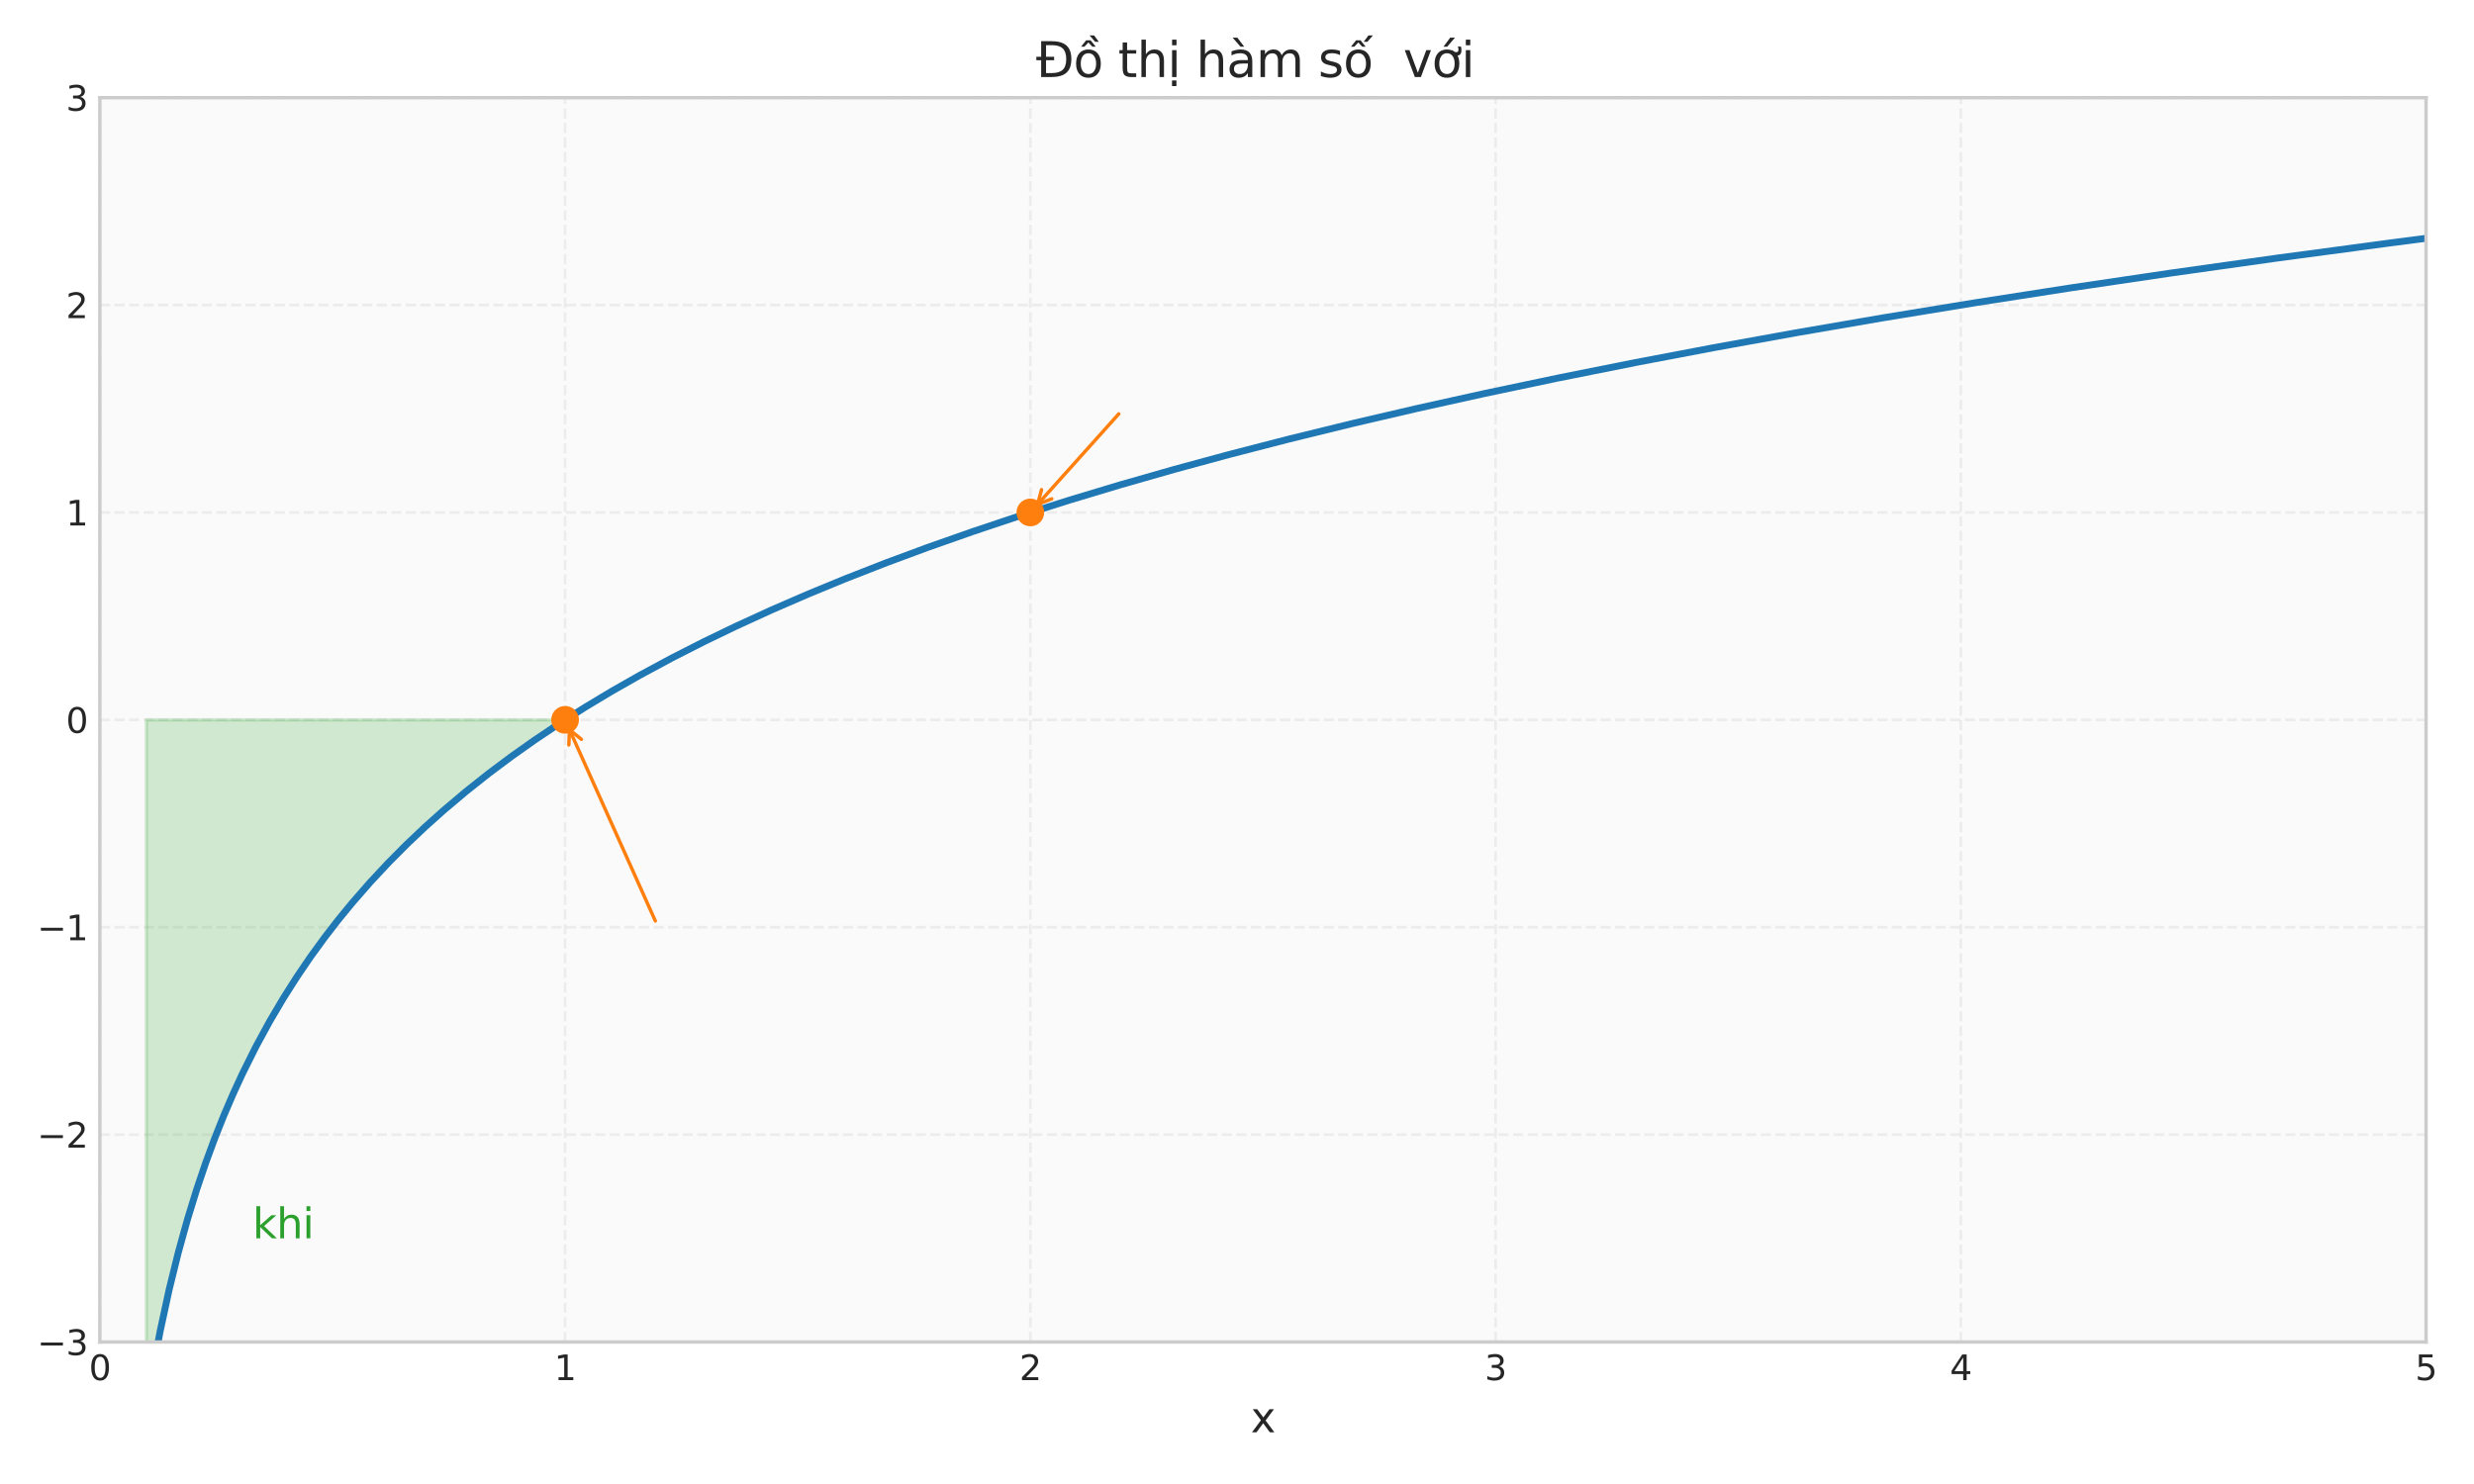 <?xml version="1.0" encoding="utf-8" standalone="no"?>
<!DOCTYPE svg PUBLIC "-//W3C//DTD SVG 1.1//EN"
  "http://www.w3.org/Graphics/SVG/1.1/DTD/svg11.dtd">
<svg xmlns:xlink="http://www.w3.org/1999/xlink" width="720pt" height="432pt" viewBox="0 0 720 432" xmlns="http://www.w3.org/2000/svg" version="1.1">
 <defs>
  <style type="text/css">*{stroke-linejoin: round; stroke-linecap: butt}</style>
 </defs>
 <g id="figure_1">
  <g id="patch_1">
   <path d="M 0 432 
L 720 432 
L 720 0 
L 0 0 
z
" style="fill: #ffffff"/>
  </g>
  <g id="axes_1">
   <g id="patch_2">
    <path d="M 29.06 390.66 
L 706.05 390.66 
L 706.05 28.433 
L 29.06 28.433 
z
" style="fill: #fafafa"/>
   </g>
   <g id="matplotlib.axis_1">
    <g id="xtick_1">
     <g id="line2d_1">
      <path d="M 29.06 390.66 
L 29.06 28.433 
" clip-path="url(#pa740738288)" style="fill: none; stroke-dasharray: 2.96,1.28; stroke-dashoffset: 0; stroke: #cccccc; stroke-opacity: 0.3; stroke-width: 0.8"/>
     </g>
     <g id="line2d_2"/>
     <g id="text_1">
      <!-- 0 -->
      <g style="fill: #262626" transform="translate(25.879 401.758) scale(0.1 -0.1)">
       <defs>
        <path id="DejaVuSans-30" d="M 2034 4250 
Q 1547 4250 1301 3770 
Q 1056 3291 1056 2328 
Q 1056 1369 1301 889 
Q 1547 409 2034 409 
Q 2525 409 2770 889 
Q 3016 1369 3016 2328 
Q 3016 3291 2770 3770 
Q 2525 4250 2034 4250 
z
M 2034 4750 
Q 2819 4750 3233 4129 
Q 3647 3509 3647 2328 
Q 3647 1150 3233 529 
Q 2819 -91 2034 -91 
Q 1250 -91 836 529 
Q 422 1150 422 2328 
Q 422 3509 836 4129 
Q 1250 4750 2034 4750 
z
" transform="scale(0.016)"/>
       </defs>
       <use xlink:href="#DejaVuSans-30"/>
      </g>
     </g>
    </g>
    <g id="xtick_2">
     <g id="line2d_3">
      <path d="M 164.458 390.66 
L 164.458 28.433 
" clip-path="url(#pa740738288)" style="fill: none; stroke-dasharray: 2.96,1.28; stroke-dashoffset: 0; stroke: #cccccc; stroke-opacity: 0.3; stroke-width: 0.8"/>
     </g>
     <g id="line2d_4"/>
     <g id="text_2">
      <!-- 1 -->
      <g style="fill: #262626" transform="translate(161.277 401.758) scale(0.1 -0.1)">
       <defs>
        <path id="DejaVuSans-31" d="M 794 531 
L 1825 531 
L 1825 4091 
L 703 3866 
L 703 4441 
L 1819 4666 
L 2450 4666 
L 2450 531 
L 3481 531 
L 3481 0 
L 794 0 
L 794 531 
z
" transform="scale(0.016)"/>
       </defs>
       <use xlink:href="#DejaVuSans-31"/>
      </g>
     </g>
    </g>
    <g id="xtick_3">
     <g id="line2d_5">
      <path d="M 299.856 390.66 
L 299.856 28.433 
" clip-path="url(#pa740738288)" style="fill: none; stroke-dasharray: 2.96,1.28; stroke-dashoffset: 0; stroke: #cccccc; stroke-opacity: 0.3; stroke-width: 0.8"/>
     </g>
     <g id="line2d_6"/>
     <g id="text_3">
      <!-- 2 -->
      <g style="fill: #262626" transform="translate(296.675 401.758) scale(0.1 -0.1)">
       <defs>
        <path id="DejaVuSans-32" d="M 1228 531 
L 3431 531 
L 3431 0 
L 469 0 
L 469 531 
Q 828 903 1448 1529 
Q 2069 2156 2228 2338 
Q 2531 2678 2651 2914 
Q 2772 3150 2772 3378 
Q 2772 3750 2511 3984 
Q 2250 4219 1831 4219 
Q 1534 4219 1204 4116 
Q 875 4013 500 3803 
L 500 4441 
Q 881 4594 1212 4672 
Q 1544 4750 1819 4750 
Q 2544 4750 2975 4387 
Q 3406 4025 3406 3419 
Q 3406 3131 3298 2873 
Q 3191 2616 2906 2266 
Q 2828 2175 2409 1742 
Q 1991 1309 1228 531 
z
" transform="scale(0.016)"/>
       </defs>
       <use xlink:href="#DejaVuSans-32"/>
      </g>
     </g>
    </g>
    <g id="xtick_4">
     <g id="line2d_7">
      <path d="M 435.254 390.66 
L 435.254 28.433 
" clip-path="url(#pa740738288)" style="fill: none; stroke-dasharray: 2.96,1.28; stroke-dashoffset: 0; stroke: #cccccc; stroke-opacity: 0.3; stroke-width: 0.8"/>
     </g>
     <g id="line2d_8"/>
     <g id="text_4">
      <!-- 3 -->
      <g style="fill: #262626" transform="translate(432.073 401.758) scale(0.1 -0.1)">
       <defs>
        <path id="DejaVuSans-33" d="M 2597 2516 
Q 3050 2419 3304 2112 
Q 3559 1806 3559 1356 
Q 3559 666 3084 287 
Q 2609 -91 1734 -91 
Q 1441 -91 1130 -33 
Q 819 25 488 141 
L 488 750 
Q 750 597 1062 519 
Q 1375 441 1716 441 
Q 2309 441 2620 675 
Q 2931 909 2931 1356 
Q 2931 1769 2642 2001 
Q 2353 2234 1838 2234 
L 1294 2234 
L 1294 2753 
L 1863 2753 
Q 2328 2753 2575 2939 
Q 2822 3125 2822 3475 
Q 2822 3834 2567 4026 
Q 2313 4219 1838 4219 
Q 1578 4219 1281 4162 
Q 984 4106 628 3988 
L 628 4550 
Q 988 4650 1302 4700 
Q 1616 4750 1894 4750 
Q 2613 4750 3031 4423 
Q 3450 4097 3450 3541 
Q 3450 3153 3228 2886 
Q 3006 2619 2597 2516 
z
" transform="scale(0.016)"/>
       </defs>
       <use xlink:href="#DejaVuSans-33"/>
      </g>
     </g>
    </g>
    <g id="xtick_5">
     <g id="line2d_9">
      <path d="M 570.652 390.66 
L 570.652 28.433 
" clip-path="url(#pa740738288)" style="fill: none; stroke-dasharray: 2.96,1.28; stroke-dashoffset: 0; stroke: #cccccc; stroke-opacity: 0.3; stroke-width: 0.8"/>
     </g>
     <g id="line2d_10"/>
     <g id="text_5">
      <!-- 4 -->
      <g style="fill: #262626" transform="translate(567.471 401.758) scale(0.1 -0.1)">
       <defs>
        <path id="DejaVuSans-34" d="M 2419 4116 
L 825 1625 
L 2419 1625 
L 2419 4116 
z
M 2253 4666 
L 3047 4666 
L 3047 1625 
L 3713 1625 
L 3713 1100 
L 3047 1100 
L 3047 0 
L 2419 0 
L 2419 1100 
L 313 1100 
L 313 1709 
L 2253 4666 
z
" transform="scale(0.016)"/>
       </defs>
       <use xlink:href="#DejaVuSans-34"/>
      </g>
     </g>
    </g>
    <g id="xtick_6">
     <g id="line2d_11">
      <path d="M 706.05 390.66 
L 706.05 28.433 
" clip-path="url(#pa740738288)" style="fill: none; stroke-dasharray: 2.96,1.28; stroke-dashoffset: 0; stroke: #cccccc; stroke-opacity: 0.3; stroke-width: 0.8"/>
     </g>
     <g id="line2d_12"/>
     <g id="text_6">
      <!-- 5 -->
      <g style="fill: #262626" transform="translate(702.869 401.758) scale(0.1 -0.1)">
       <defs>
        <path id="DejaVuSans-35" d="M 691 4666 
L 3169 4666 
L 3169 4134 
L 1269 4134 
L 1269 2991 
Q 1406 3038 1543 3061 
Q 1681 3084 1819 3084 
Q 2600 3084 3056 2656 
Q 3513 2228 3513 1497 
Q 3513 744 3044 326 
Q 2575 -91 1722 -91 
Q 1428 -91 1123 -41 
Q 819 9 494 109 
L 494 744 
Q 775 591 1075 516 
Q 1375 441 1709 441 
Q 2250 441 2565 725 
Q 2881 1009 2881 1497 
Q 2881 1984 2565 2268 
Q 2250 2553 1709 2553 
Q 1456 2553 1204 2497 
Q 953 2441 691 2322 
L 691 4666 
z
" transform="scale(0.016)"/>
       </defs>
       <use xlink:href="#DejaVuSans-35"/>
      </g>
     </g>
    </g>
    <g id="text_7">
     <!-- x -->
     <g style="fill: #262626" transform="translate(364.004 416.956) scale(0.12 -0.12)">
      <defs>
       <path id="DejaVuSans-78" d="M 3513 3500 
L 2247 1797 
L 3578 0 
L 2900 0 
L 1881 1375 
L 863 0 
L 184 0 
L 1544 1831 
L 300 3500 
L 978 3500 
L 1906 2253 
L 2834 3500 
L 3513 3500 
z
" transform="scale(0.016)"/>
      </defs>
      <use xlink:href="#DejaVuSans-78"/>
     </g>
    </g>
   </g>
   <g id="matplotlib.axis_2">
    <g id="ytick_1">
     <g id="line2d_13">
      <path d="M 29.06 390.66 
L 706.05 390.66 
" clip-path="url(#pa740738288)" style="fill: none; stroke-dasharray: 2.96,1.28; stroke-dashoffset: 0; stroke: #cccccc; stroke-opacity: 0.3; stroke-width: 0.8"/>
     </g>
     <g id="line2d_14"/>
     <g id="text_8">
      <!-- −3 -->
      <g style="fill: #262626" transform="translate(10.818 394.459) scale(0.1 -0.1)">
       <defs>
        <path id="DejaVuSans-2212" d="M 678 2272 
L 4684 2272 
L 4684 1741 
L 678 1741 
L 678 2272 
z
" transform="scale(0.016)"/>
       </defs>
       <use xlink:href="#DejaVuSans-2212"/>
       <use xlink:href="#DejaVuSans-33" transform="translate(83.789 0)"/>
      </g>
     </g>
    </g>
    <g id="ytick_2">
     <g id="line2d_15">
      <path d="M 29.06 330.289 
L 706.05 330.289 
" clip-path="url(#pa740738288)" style="fill: none; stroke-dasharray: 2.96,1.28; stroke-dashoffset: 0; stroke: #cccccc; stroke-opacity: 0.3; stroke-width: 0.8"/>
     </g>
     <g id="line2d_16"/>
     <g id="text_9">
      <!-- −2 -->
      <g style="fill: #262626" transform="translate(10.818 334.088) scale(0.1 -0.1)">
       <use xlink:href="#DejaVuSans-2212"/>
       <use xlink:href="#DejaVuSans-32" transform="translate(83.789 0)"/>
      </g>
     </g>
    </g>
    <g id="ytick_3">
     <g id="line2d_17">
      <path d="M 29.06 269.918 
L 706.05 269.918 
" clip-path="url(#pa740738288)" style="fill: none; stroke-dasharray: 2.96,1.28; stroke-dashoffset: 0; stroke: #cccccc; stroke-opacity: 0.3; stroke-width: 0.8"/>
     </g>
     <g id="line2d_18"/>
     <g id="text_10">
      <!-- −1 -->
      <g style="fill: #262626" transform="translate(10.818 273.717) scale(0.1 -0.1)">
       <use xlink:href="#DejaVuSans-2212"/>
       <use xlink:href="#DejaVuSans-31" transform="translate(83.789 0)"/>
      </g>
     </g>
    </g>
    <g id="ytick_4">
     <g id="line2d_19">
      <path d="M 29.06 209.546 
L 706.05 209.546 
" clip-path="url(#pa740738288)" style="fill: none; stroke-dasharray: 2.96,1.28; stroke-dashoffset: 0; stroke: #cccccc; stroke-opacity: 0.3; stroke-width: 0.8"/>
     </g>
     <g id="line2d_20"/>
     <g id="text_11">
      <!-- 0 -->
      <g style="fill: #262626" transform="translate(19.198 213.345) scale(0.1 -0.1)">
       <use xlink:href="#DejaVuSans-30"/>
      </g>
     </g>
    </g>
    <g id="ytick_5">
     <g id="line2d_21">
      <path d="M 29.06 149.175 
L 706.05 149.175 
" clip-path="url(#pa740738288)" style="fill: none; stroke-dasharray: 2.96,1.28; stroke-dashoffset: 0; stroke: #cccccc; stroke-opacity: 0.3; stroke-width: 0.8"/>
     </g>
     <g id="line2d_22"/>
     <g id="text_12">
      <!-- 1 -->
      <g style="fill: #262626" transform="translate(19.198 152.974) scale(0.1 -0.1)">
       <use xlink:href="#DejaVuSans-31"/>
      </g>
     </g>
    </g>
    <g id="ytick_6">
     <g id="line2d_23">
      <path d="M 29.06 88.804 
L 706.05 88.804 
" clip-path="url(#pa740738288)" style="fill: none; stroke-dasharray: 2.96,1.28; stroke-dashoffset: 0; stroke: #cccccc; stroke-opacity: 0.3; stroke-width: 0.8"/>
     </g>
     <g id="line2d_24"/>
     <g id="text_13">
      <!-- 2 -->
      <g style="fill: #262626" transform="translate(19.198 92.603) scale(0.1 -0.1)">
       <use xlink:href="#DejaVuSans-32"/>
      </g>
     </g>
    </g>
    <g id="ytick_7">
     <g id="line2d_25">
      <path d="M 29.06 28.433 
L 706.05 28.433 
" clip-path="url(#pa740738288)" style="fill: none; stroke-dasharray: 2.96,1.28; stroke-dashoffset: 0; stroke: #cccccc; stroke-opacity: 0.3; stroke-width: 0.8"/>
     </g>
     <g id="line2d_26"/>
     <g id="text_14">
      <!-- 3 -->
      <g style="fill: #262626" transform="translate(19.198 32.232) scale(0.1 -0.1)">
       <use xlink:href="#DejaVuSans-33"/>
      </g>
     </g>
    </g>
   </g>
   <g id="FillBetweenPolyCollection_1">
    <defs>
     <path id="m73d24cc04e" d="M 42.6 -222.454 
L 42.6 -21.905 
L 43.212 -25.757 
L 43.825 -29.447 
L 44.437 -32.986 
L 45.049 -36.387 
L 45.662 -39.661 
L 46.274 -42.816 
L 46.886 -45.86 
L 47.499 -48.802 
L 48.111 -51.647 
L 48.723 -54.403 
L 49.336 -57.074 
L 49.948 -59.665 
L 50.56 -62.182 
L 51.173 -64.628 
L 51.785 -67.007 
L 52.397 -69.323 
L 53.01 -71.579 
L 53.622 -73.778 
L 54.235 -75.922 
L 54.847 -78.016 
L 55.459 -80.06 
L 56.072 -82.057 
L 56.684 -84.009 
L 57.296 -85.919 
L 57.909 -87.788 
L 58.521 -89.617 
L 59.133 -91.409 
L 59.746 -93.165 
L 60.358 -94.886 
L 60.97 -96.573 
L 61.583 -98.229 
L 62.195 -99.853 
L 62.807 -101.448 
L 63.42 -103.014 
L 64.032 -104.553 
L 64.644 -106.065 
L 65.257 -107.551 
L 65.869 -109.012 
L 66.482 -110.449 
L 67.094 -111.863 
L 67.706 -113.254 
L 68.319 -114.623 
L 68.931 -115.971 
L 69.543 -117.299 
L 70.156 -118.606 
L 70.768 -119.894 
L 71.38 -121.164 
L 71.993 -122.415 
L 72.605 -123.649 
L 73.217 -124.865 
L 73.83 -126.064 
L 74.442 -127.248 
L 75.054 -128.415 
L 75.667 -129.567 
L 76.279 -130.704 
L 76.892 -131.826 
L 77.504 -132.934 
L 78.116 -134.028 
L 78.729 -135.109 
L 79.341 -136.176 
L 79.953 -137.23 
L 80.566 -138.272 
L 81.178 -139.301 
L 81.79 -140.319 
L 82.403 -141.324 
L 83.015 -142.318 
L 83.627 -143.301 
L 84.24 -144.273 
L 84.852 -145.235 
L 85.464 -146.185 
L 86.077 -147.126 
L 86.689 -148.056 
L 87.302 -148.977 
L 87.914 -149.888 
L 88.526 -150.789 
L 89.139 -151.682 
L 89.751 -152.565 
L 90.363 -153.439 
L 90.976 -154.305 
L 91.588 -155.162 
L 92.2 -156.011 
L 92.813 -156.851 
L 93.425 -157.684 
L 94.037 -158.509 
L 94.65 -159.326 
L 95.262 -160.135 
L 95.874 -160.937 
L 96.487 -161.732 
L 97.099 -162.519 
L 97.712 -163.299 
L 98.324 -164.073 
L 98.936 -164.84 
L 99.549 -165.599 
L 100.161 -166.353 
L 100.773 -167.1 
L 101.386 -167.84 
L 101.998 -168.575 
L 102.61 -169.303 
L 103.223 -170.025 
L 103.835 -170.741 
L 104.447 -171.451 
L 105.06 -172.156 
L 105.672 -172.855 
L 106.284 -173.548 
L 106.897 -174.236 
L 107.509 -174.919 
L 108.122 -175.596 
L 108.734 -176.268 
L 109.346 -176.935 
L 109.959 -177.597 
L 110.571 -178.254 
L 111.183 -178.905 
L 111.796 -179.552 
L 112.408 -180.195 
L 113.02 -180.832 
L 113.633 -181.465 
L 114.245 -182.094 
L 114.857 -182.717 
L 115.47 -183.337 
L 116.082 -183.952 
L 116.694 -184.563 
L 117.307 -185.169 
L 117.919 -185.771 
L 118.532 -186.37 
L 119.144 -186.964 
L 119.756 -187.554 
L 120.369 -188.14 
L 120.981 -188.722 
L 121.593 -189.3 
L 122.206 -189.875 
L 122.818 -190.445 
L 123.43 -191.012 
L 124.043 -191.576 
L 124.655 -192.135 
L 125.267 -192.692 
L 125.88 -193.244 
L 126.492 -193.793 
L 127.104 -194.339 
L 127.717 -194.881 
L 128.329 -195.42 
L 128.942 -195.956 
L 129.554 -196.488 
L 130.166 -197.017 
L 130.779 -197.543 
L 131.391 -198.066 
L 132.003 -198.586 
L 132.616 -199.102 
L 133.228 -199.616 
L 133.84 -200.126 
L 134.453 -200.634 
L 135.065 -201.138 
L 135.677 -201.64 
L 136.29 -202.139 
L 136.902 -202.635 
L 137.514 -203.128 
L 138.127 -203.618 
L 138.739 -204.106 
L 139.352 -204.591 
L 139.964 -205.073 
L 140.576 -205.553 
L 141.189 -206.03 
L 141.801 -206.504 
L 142.413 -206.976 
L 143.026 -207.445 
L 143.638 -207.912 
L 144.25 -208.376 
L 144.863 -208.838 
L 145.475 -209.297 
L 146.087 -209.754 
L 146.7 -210.209 
L 147.312 -210.661 
L 147.924 -211.111 
L 148.537 -211.558 
L 149.149 -212.003 
L 149.762 -212.446 
L 150.374 -212.887 
L 150.986 -213.326 
L 151.599 -213.762 
L 152.211 -214.196 
L 152.823 -214.628 
L 153.436 -215.058 
L 154.048 -215.486 
L 154.66 -215.912 
L 155.273 -216.335 
L 155.885 -216.757 
L 156.497 -217.176 
L 157.11 -217.594 
L 157.722 -218.009 
L 158.334 -218.423 
L 158.947 -218.834 
L 159.559 -219.244 
L 160.172 -219.652 
L 160.784 -220.058 
L 161.396 -220.462 
L 162.009 -220.864 
L 162.621 -221.264 
L 163.233 -221.662 
L 163.846 -222.059 
L 164.458 -222.454 
L 164.458 -222.454 
L 164.458 -222.454 
L 163.846 -222.454 
L 163.233 -222.454 
L 162.621 -222.454 
L 162.009 -222.454 
L 161.396 -222.454 
L 160.784 -222.454 
L 160.172 -222.454 
L 159.559 -222.454 
L 158.947 -222.454 
L 158.334 -222.454 
L 157.722 -222.454 
L 157.11 -222.454 
L 156.497 -222.454 
L 155.885 -222.454 
L 155.273 -222.454 
L 154.66 -222.454 
L 154.048 -222.454 
L 153.436 -222.454 
L 152.823 -222.454 
L 152.211 -222.454 
L 151.599 -222.454 
L 150.986 -222.454 
L 150.374 -222.454 
L 149.762 -222.454 
L 149.149 -222.454 
L 148.537 -222.454 
L 147.924 -222.454 
L 147.312 -222.454 
L 146.7 -222.454 
L 146.087 -222.454 
L 145.475 -222.454 
L 144.863 -222.454 
L 144.25 -222.454 
L 143.638 -222.454 
L 143.026 -222.454 
L 142.413 -222.454 
L 141.801 -222.454 
L 141.189 -222.454 
L 140.576 -222.454 
L 139.964 -222.454 
L 139.352 -222.454 
L 138.739 -222.454 
L 138.127 -222.454 
L 137.514 -222.454 
L 136.902 -222.454 
L 136.29 -222.454 
L 135.677 -222.454 
L 135.065 -222.454 
L 134.453 -222.454 
L 133.84 -222.454 
L 133.228 -222.454 
L 132.616 -222.454 
L 132.003 -222.454 
L 131.391 -222.454 
L 130.779 -222.454 
L 130.166 -222.454 
L 129.554 -222.454 
L 128.942 -222.454 
L 128.329 -222.454 
L 127.717 -222.454 
L 127.104 -222.454 
L 126.492 -222.454 
L 125.88 -222.454 
L 125.267 -222.454 
L 124.655 -222.454 
L 124.043 -222.454 
L 123.43 -222.454 
L 122.818 -222.454 
L 122.206 -222.454 
L 121.593 -222.454 
L 120.981 -222.454 
L 120.369 -222.454 
L 119.756 -222.454 
L 119.144 -222.454 
L 118.532 -222.454 
L 117.919 -222.454 
L 117.307 -222.454 
L 116.694 -222.454 
L 116.082 -222.454 
L 115.47 -222.454 
L 114.857 -222.454 
L 114.245 -222.454 
L 113.633 -222.454 
L 113.02 -222.454 
L 112.408 -222.454 
L 111.796 -222.454 
L 111.183 -222.454 
L 110.571 -222.454 
L 109.959 -222.454 
L 109.346 -222.454 
L 108.734 -222.454 
L 108.122 -222.454 
L 107.509 -222.454 
L 106.897 -222.454 
L 106.284 -222.454 
L 105.672 -222.454 
L 105.06 -222.454 
L 104.447 -222.454 
L 103.835 -222.454 
L 103.223 -222.454 
L 102.61 -222.454 
L 101.998 -222.454 
L 101.386 -222.454 
L 100.773 -222.454 
L 100.161 -222.454 
L 99.549 -222.454 
L 98.936 -222.454 
L 98.324 -222.454 
L 97.712 -222.454 
L 97.099 -222.454 
L 96.487 -222.454 
L 95.874 -222.454 
L 95.262 -222.454 
L 94.65 -222.454 
L 94.037 -222.454 
L 93.425 -222.454 
L 92.813 -222.454 
L 92.2 -222.454 
L 91.588 -222.454 
L 90.976 -222.454 
L 90.363 -222.454 
L 89.751 -222.454 
L 89.139 -222.454 
L 88.526 -222.454 
L 87.914 -222.454 
L 87.302 -222.454 
L 86.689 -222.454 
L 86.077 -222.454 
L 85.464 -222.454 
L 84.852 -222.454 
L 84.24 -222.454 
L 83.627 -222.454 
L 83.015 -222.454 
L 82.403 -222.454 
L 81.79 -222.454 
L 81.178 -222.454 
L 80.566 -222.454 
L 79.953 -222.454 
L 79.341 -222.454 
L 78.729 -222.454 
L 78.116 -222.454 
L 77.504 -222.454 
L 76.892 -222.454 
L 76.279 -222.454 
L 75.667 -222.454 
L 75.054 -222.454 
L 74.442 -222.454 
L 73.83 -222.454 
L 73.217 -222.454 
L 72.605 -222.454 
L 71.993 -222.454 
L 71.38 -222.454 
L 70.768 -222.454 
L 70.156 -222.454 
L 69.543 -222.454 
L 68.931 -222.454 
L 68.319 -222.454 
L 67.706 -222.454 
L 67.094 -222.454 
L 66.482 -222.454 
L 65.869 -222.454 
L 65.257 -222.454 
L 64.644 -222.454 
L 64.032 -222.454 
L 63.42 -222.454 
L 62.807 -222.454 
L 62.195 -222.454 
L 61.583 -222.454 
L 60.97 -222.454 
L 60.358 -222.454 
L 59.746 -222.454 
L 59.133 -222.454 
L 58.521 -222.454 
L 57.909 -222.454 
L 57.296 -222.454 
L 56.684 -222.454 
L 56.072 -222.454 
L 55.459 -222.454 
L 54.847 -222.454 
L 54.235 -222.454 
L 53.622 -222.454 
L 53.01 -222.454 
L 52.397 -222.454 
L 51.785 -222.454 
L 51.173 -222.454 
L 50.56 -222.454 
L 49.948 -222.454 
L 49.336 -222.454 
L 48.723 -222.454 
L 48.111 -222.454 
L 47.499 -222.454 
L 46.886 -222.454 
L 46.274 -222.454 
L 45.662 -222.454 
L 45.049 -222.454 
L 44.437 -222.454 
L 43.825 -222.454 
L 43.212 -222.454 
L 42.6 -222.454 
z
" style="stroke: #2ca02c; stroke-opacity: 0.2"/>
    </defs>
    <g clip-path="url(#pa740738288)">
     <use xlink:href="#m73d24cc04e" x="0" y="432" style="fill: #2ca02c; fill-opacity: 0.2; stroke: #2ca02c; stroke-opacity: 0.2"/>
    </g>
   </g>
   <g id="line2d_27">
    <path d="M 42.6 410.095 
L 43.929 401.937 
L 46.588 387.607 
L 49.248 375.305 
L 51.907 364.528 
L 54.566 354.939 
L 57.225 346.301 
L 59.884 338.444 
L 62.543 331.236 
L 65.202 324.58 
L 67.861 318.397 
L 70.521 312.624 
L 74.509 304.624 
L 78.498 297.297 
L 82.487 290.539 
L 86.475 284.268 
L 90.464 278.418 
L 94.453 272.936 
L 98.441 267.78 
L 102.43 262.911 
L 107.748 256.816 
L 113.066 251.12 
L 118.385 245.774 
L 123.703 240.736 
L 129.021 235.975 
L 135.669 230.367 
L 142.317 225.098 
L 148.965 220.131 
L 155.612 215.431 
L 162.26 210.972 
L 170.238 205.906 
L 178.215 201.118 
L 186.192 196.58 
L 195.499 191.568 
L 204.806 186.829 
L 214.113 182.335 
L 224.749 177.467 
L 235.386 172.858 
L 246.022 168.479 
L 257.988 163.804 
L 269.954 159.366 
L 283.25 154.687 
L 296.546 150.246 
L 311.171 145.61 
L 325.796 141.208 
L 341.751 136.646 
L 357.705 132.312 
L 374.99 127.848 
L 393.604 123.283 
L 412.217 118.945 
L 432.161 114.526 
L 453.434 110.047 
L 476.036 105.527 
L 498.639 101.231 
L 522.571 96.901 
L 547.832 92.553 
L 574.424 88.199 
L 602.344 83.851 
L 631.595 79.516 
L 662.175 75.205 
L 695.414 70.748 
L 706.05 69.369 
L 706.05 69.369 
" clip-path="url(#pa740738288)" style="fill: none; stroke: #1f77b4; stroke-width: 2; stroke-linecap: round"/>
   </g>
   <g id="patch_3">
    <path d="M 29.06 390.66 
L 29.06 28.433 
" style="fill: none; stroke: #cccccc; stroke-linejoin: miter; stroke-linecap: square"/>
   </g>
   <g id="patch_4">
    <path d="M 706.05 390.66 
L 706.05 28.433 
" style="fill: none; stroke: #cccccc; stroke-linejoin: miter; stroke-linecap: square"/>
   </g>
   <g id="patch_5">
    <path d="M 29.06 390.66 
L 706.05 390.66 
" style="fill: none; stroke: #cccccc; stroke-linejoin: miter; stroke-linecap: square"/>
   </g>
   <g id="patch_6">
    <path d="M 29.06 28.433 
L 706.05 28.433 
" style="fill: none; stroke: #cccccc; stroke-linejoin: miter; stroke-linecap: square"/>
   </g>
   <g id="patch_7">
    <path d="M 325.597 120.482 
Q 313.394 134.084 301.938 146.854 
" style="fill: none; stroke: #ff7f0e; stroke-linecap: round"/>
    <path d="M 306.098 145.212 
L 301.938 146.854 
L 303.12 142.541 
" style="fill: none; stroke: #ff7f0e; stroke-linecap: round"/>
   </g>
   <g id="patch_8">
    <path d="M 190.719 268.094 
Q 177.998 239.733 165.735 212.392 
" style="fill: none; stroke: #ff7f0e; stroke-linecap: round"/>
    <path d="M 165.547 216.861 
L 165.735 212.392 
L 169.197 215.224 
" style="fill: none; stroke: #ff7f0e; stroke-linecap: round"/>
   </g>
   <g id="text_15">
    <!--  khi  -->
    <g style="fill: #2ca02c" transform="translate(69.679 360.474) scale(0.12 -0.12)">
     <defs>
      <path id="DejaVuSans-20" transform="scale(0.016)"/>
      <path id="DejaVuSans-6b" d="M 581 4863 
L 1159 4863 
L 1159 1991 
L 2875 3500 
L 3609 3500 
L 1753 1863 
L 3688 0 
L 2938 0 
L 1159 1709 
L 1159 0 
L 581 0 
L 581 4863 
z
" transform="scale(0.016)"/>
      <path id="DejaVuSans-68" d="M 3513 2113 
L 3513 0 
L 2938 0 
L 2938 2094 
Q 2938 2591 2744 2837 
Q 2550 3084 2163 3084 
Q 1697 3084 1428 2787 
Q 1159 2491 1159 1978 
L 1159 0 
L 581 0 
L 581 4863 
L 1159 4863 
L 1159 2956 
Q 1366 3272 1645 3428 
Q 1925 3584 2291 3584 
Q 2894 3584 3203 3211 
Q 3513 2838 3513 2113 
z
" transform="scale(0.016)"/>
      <path id="DejaVuSans-69" d="M 603 3500 
L 1178 3500 
L 1178 0 
L 603 0 
L 603 3500 
z
M 603 4863 
L 1178 4863 
L 1178 4134 
L 603 4134 
L 603 4863 
z
" transform="scale(0.016)"/>
     </defs>
     <use xlink:href="#DejaVuSans-20"/>
     <use xlink:href="#DejaVuSans-6b" transform="translate(31.787 0)"/>
     <use xlink:href="#DejaVuSans-68" transform="translate(89.697 0)"/>
     <use xlink:href="#DejaVuSans-69" transform="translate(153.076 0)"/>
     <use xlink:href="#DejaVuSans-20" transform="translate(180.859 0)"/>
    </g>
   </g>
   <g id="text_16">
    <!-- Đồ thị hàm số  với  -->
    <g style="fill: #262626" transform="translate(301.53 22.433) scale(0.14 -0.14)">
     <defs>
      <path id="DejaVuSans-110" d="M 659 4666 
L 1959 4666 
Q 3313 4666 3947 4102 
Q 4581 3538 4581 2338 
Q 4581 1131 3945 565 
Q 3309 0 1959 0 
L 659 0 
L 659 2188 
L 31 2188 
L 31 2638 
L 659 2638 
L 659 4666 
z
M 1294 4147 
L 1294 2638 
L 2344 2638 
L 2344 2188 
L 1294 2188 
L 1294 519 
L 2053 519 
Q 3019 519 3467 956 
Q 3916 1394 3916 2338 
Q 3916 3275 3467 3711 
Q 3019 4147 2053 4147 
L 1294 4147 
z
" transform="scale(0.016)"/>
      <path id="DejaVuSans-1ed3" d="M 2694 5409 
L 3306 4584 
L 2828 4584 
L 2110 5409 
L 2694 5409 
z
M 1658 4775 
L 2246 4775 
L 2905 3944 
L 2471 3944 
L 1952 4500 
L 1433 3944 
L 999 3944 
L 1658 4775 
z
M 1959 3097 
Q 1497 3097 1228 2736 
Q 959 2375 959 1747 
Q 959 1119 1226 758 
Q 1494 397 1959 397 
Q 2419 397 2687 759 
Q 2956 1122 2956 1747 
Q 2956 2369 2687 2733 
Q 2419 3097 1959 3097 
z
M 1959 3584 
Q 2709 3584 3137 3096 
Q 3566 2609 3566 1747 
Q 3566 888 3137 398 
Q 2709 -91 1959 -91 
Q 1206 -91 779 398 
Q 353 888 353 1747 
Q 353 2609 779 3096 
Q 1206 3584 1959 3584 
z
" transform="scale(0.016)"/>
      <path id="DejaVuSans-74" d="M 1172 4494 
L 1172 3500 
L 2356 3500 
L 2356 3053 
L 1172 3053 
L 1172 1153 
Q 1172 725 1289 603 
Q 1406 481 1766 481 
L 2356 481 
L 2356 0 
L 1766 0 
Q 1100 0 847 248 
Q 594 497 594 1153 
L 594 3053 
L 172 3053 
L 172 3500 
L 594 3500 
L 594 4494 
L 1172 4494 
z
" transform="scale(0.016)"/>
      <path id="DejaVuSans-1ecb" d="M 603 3500 
L 1178 3500 
L 1178 0 
L 603 0 
L 603 3500 
z
M 603 4863 
L 1178 4863 
L 1178 4134 
L 603 4134 
L 603 4863 
z
M 594 -441 
L 1169 -441 
L 1169 -1172 
L 594 -1172 
L 594 -441 
z
" transform="scale(0.016)"/>
      <path id="DejaVuSans-e0" d="M 2194 1759 
Q 1497 1759 1228 1600 
Q 959 1441 959 1056 
Q 959 750 1161 570 
Q 1363 391 1709 391 
Q 2188 391 2477 730 
Q 2766 1069 2766 1631 
L 2766 1759 
L 2194 1759 
z
M 3341 1997 
L 3341 0 
L 2766 0 
L 2766 531 
Q 2569 213 2275 61 
Q 1981 -91 1556 -91 
Q 1019 -91 701 211 
Q 384 513 384 1019 
Q 384 1609 779 1909 
Q 1175 2209 1959 2209 
L 2766 2209 
L 2766 2266 
Q 2766 2663 2505 2880 
Q 2244 3097 1772 3097 
Q 1472 3097 1187 3025 
Q 903 2953 641 2809 
L 641 3341 
Q 956 3463 1253 3523 
Q 1550 3584 1831 3584 
Q 2591 3584 2966 3190 
Q 3341 2797 3341 1997 
z
M 1403 5119 
L 2284 3950 
L 1806 3950 
L 787 5119 
L 1403 5119 
z
" transform="scale(0.016)"/>
      <path id="DejaVuSans-6d" d="M 3328 2828 
Q 3544 3216 3844 3400 
Q 4144 3584 4550 3584 
Q 5097 3584 5394 3201 
Q 5691 2819 5691 2113 
L 5691 0 
L 5113 0 
L 5113 2094 
Q 5113 2597 4934 2840 
Q 4756 3084 4391 3084 
Q 3944 3084 3684 2787 
Q 3425 2491 3425 1978 
L 3425 0 
L 2847 0 
L 2847 2094 
Q 2847 2600 2669 2842 
Q 2491 3084 2119 3084 
Q 1678 3084 1418 2786 
Q 1159 2488 1159 1978 
L 1159 0 
L 581 0 
L 581 3500 
L 1159 3500 
L 1159 2956 
Q 1356 3278 1631 3431 
Q 1906 3584 2284 3584 
Q 2666 3584 2933 3390 
Q 3200 3197 3328 2828 
z
" transform="scale(0.016)"/>
      <path id="DejaVuSans-73" d="M 2834 3397 
L 2834 2853 
Q 2591 2978 2328 3040 
Q 2066 3103 1784 3103 
Q 1356 3103 1142 2972 
Q 928 2841 928 2578 
Q 928 2378 1081 2264 
Q 1234 2150 1697 2047 
L 1894 2003 
Q 2506 1872 2764 1633 
Q 3022 1394 3022 966 
Q 3022 478 2636 193 
Q 2250 -91 1575 -91 
Q 1294 -91 989 -36 
Q 684 19 347 128 
L 347 722 
Q 666 556 975 473 
Q 1284 391 1588 391 
Q 1994 391 2212 530 
Q 2431 669 2431 922 
Q 2431 1156 2273 1281 
Q 2116 1406 1581 1522 
L 1381 1569 
Q 847 1681 609 1914 
Q 372 2147 372 2553 
Q 372 3047 722 3315 
Q 1072 3584 1716 3584 
Q 2034 3584 2315 3537 
Q 2597 3491 2834 3397 
z
" transform="scale(0.016)"/>
      <path id="DejaVuSans-1ed1" d="M 1658 4775 
L 2246 4775 
L 2905 3944 
L 2471 3944 
L 1952 4500 
L 1433 3944 
L 999 3944 
L 1658 4775 
z
M 3268 5409 
L 3846 5409 
L 3134 4584 
L 2655 4584 
L 3268 5409 
z
M 1959 3097 
Q 1497 3097 1228 2736 
Q 959 2375 959 1747 
Q 959 1119 1226 758 
Q 1494 397 1959 397 
Q 2419 397 2687 759 
Q 2956 1122 2956 1747 
Q 2956 2369 2687 2733 
Q 2419 3097 1959 3097 
z
M 1959 3584 
Q 2709 3584 3137 3096 
Q 3566 2609 3566 1747 
Q 3566 888 3137 398 
Q 2709 -91 1959 -91 
Q 1206 -91 779 398 
Q 353 888 353 1747 
Q 353 2609 779 3096 
Q 1206 3584 1959 3584 
z
" transform="scale(0.016)"/>
      <path id="DejaVuSans-76" d="M 191 3500 
L 800 3500 
L 1894 563 
L 2988 3500 
L 3597 3500 
L 2284 0 
L 1503 0 
L 191 3500 
z
" transform="scale(0.016)"/>
      <path id="DejaVuSans-1edb" d="M 2394 5119 
L 3016 5119 
L 1998 3944 
L 1519 3944 
L 2394 5119 
z
M 2622 3136 
L 2622 3508 
Q 2813 3367 2950 3300 
Q 3088 3233 3185 3233 
Q 3328 3233 3400 3319 
Q 3472 3405 3472 3573 
Q 3472 3673 3448 3770 
Q 3425 3867 3378 3964 
L 3794 3964 
Q 3825 3845 3840 3739 
Q 3856 3633 3856 3539 
Q 3856 3158 3720 2978 
Q 3585 2798 3294 2798 
Q 3144 2798 2980 2881 
Q 2816 2964 2622 3136 
z
M 1975 3097 
Q 1513 3097 1244 2736 
Q 975 2375 975 1747 
Q 975 1119 1242 758 
Q 1510 397 1975 397 
Q 2435 397 2703 759 
Q 2972 1122 2972 1747 
Q 2972 2369 2703 2733 
Q 2435 3097 1975 3097 
z
M 1975 3584 
Q 2725 3584 3153 3096 
Q 3582 2609 3582 1747 
Q 3582 888 3153 398 
Q 2725 -91 1975 -91 
Q 1222 -91 795 398 
Q 369 888 369 1747 
Q 369 2609 795 3096 
Q 1222 3584 1975 3584 
z
" transform="scale(0.016)"/>
     </defs>
     <use xlink:href="#DejaVuSans-110"/>
     <use xlink:href="#DejaVuSans-1ed3" transform="translate(77.49 0)"/>
     <use xlink:href="#DejaVuSans-20" transform="translate(138.672 0)"/>
     <use xlink:href="#DejaVuSans-74" transform="translate(170.459 0)"/>
     <use xlink:href="#DejaVuSans-68" transform="translate(209.668 0)"/>
     <use xlink:href="#DejaVuSans-1ecb" transform="translate(273.047 0)"/>
     <use xlink:href="#DejaVuSans-20" transform="translate(300.83 0)"/>
     <use xlink:href="#DejaVuSans-68" transform="translate(332.617 0)"/>
     <use xlink:href="#DejaVuSans-e0" transform="translate(395.996 0)"/>
     <use xlink:href="#DejaVuSans-6d" transform="translate(457.275 0)"/>
     <use xlink:href="#DejaVuSans-20" transform="translate(554.688 0)"/>
     <use xlink:href="#DejaVuSans-73" transform="translate(586.475 0)"/>
     <use xlink:href="#DejaVuSans-1ed1" transform="translate(638.574 0)"/>
     <use xlink:href="#DejaVuSans-20" transform="translate(699.756 0)"/>
     <use xlink:href="#DejaVuSans-20" transform="translate(731.543 0)"/>
     <use xlink:href="#DejaVuSans-76" transform="translate(763.33 0)"/>
     <use xlink:href="#DejaVuSans-1edb" transform="translate(822.51 0)"/>
     <use xlink:href="#DejaVuSans-69" transform="translate(883.691 0)"/>
     <use xlink:href="#DejaVuSans-20" transform="translate(911.475 0)"/>
    </g>
   </g>
   <g id="PathCollection_1">
    <defs>
     <path id="m042a04e3da" d="M 0 3.536 
C 0.938 3.536 1.837 3.163 2.5 2.5 
C 3.163 1.837 3.536 0.938 3.536 0 
C 3.536 -0.938 3.163 -1.837 2.5 -2.5 
C 1.837 -3.163 0.938 -3.536 0 -3.536 
C -0.938 -3.536 -1.837 -3.163 -2.5 -2.5 
C -3.163 -1.837 -3.536 -0.938 -3.536 0 
C -3.536 0.938 -3.163 1.837 -2.5 2.5 
C -1.837 3.163 -0.938 3.536 0 3.536 
z
" style="stroke: #ff7f0e"/>
    </defs>
    <g clip-path="url(#pa740738288)">
     <use xlink:href="#m042a04e3da" x="299.856" y="149.175" style="fill: #ff7f0e; stroke: #ff7f0e"/>
     <use xlink:href="#m042a04e3da" x="164.458" y="209.546" style="fill: #ff7f0e; stroke: #ff7f0e"/>
    </g>
   </g>
  </g>
 </g>
 <defs>
  <clipPath id="pa740738288">
   <rect x="29.06" y="28.433" width="676.99" height="362.228"/>
  </clipPath>
 </defs>
</svg>
